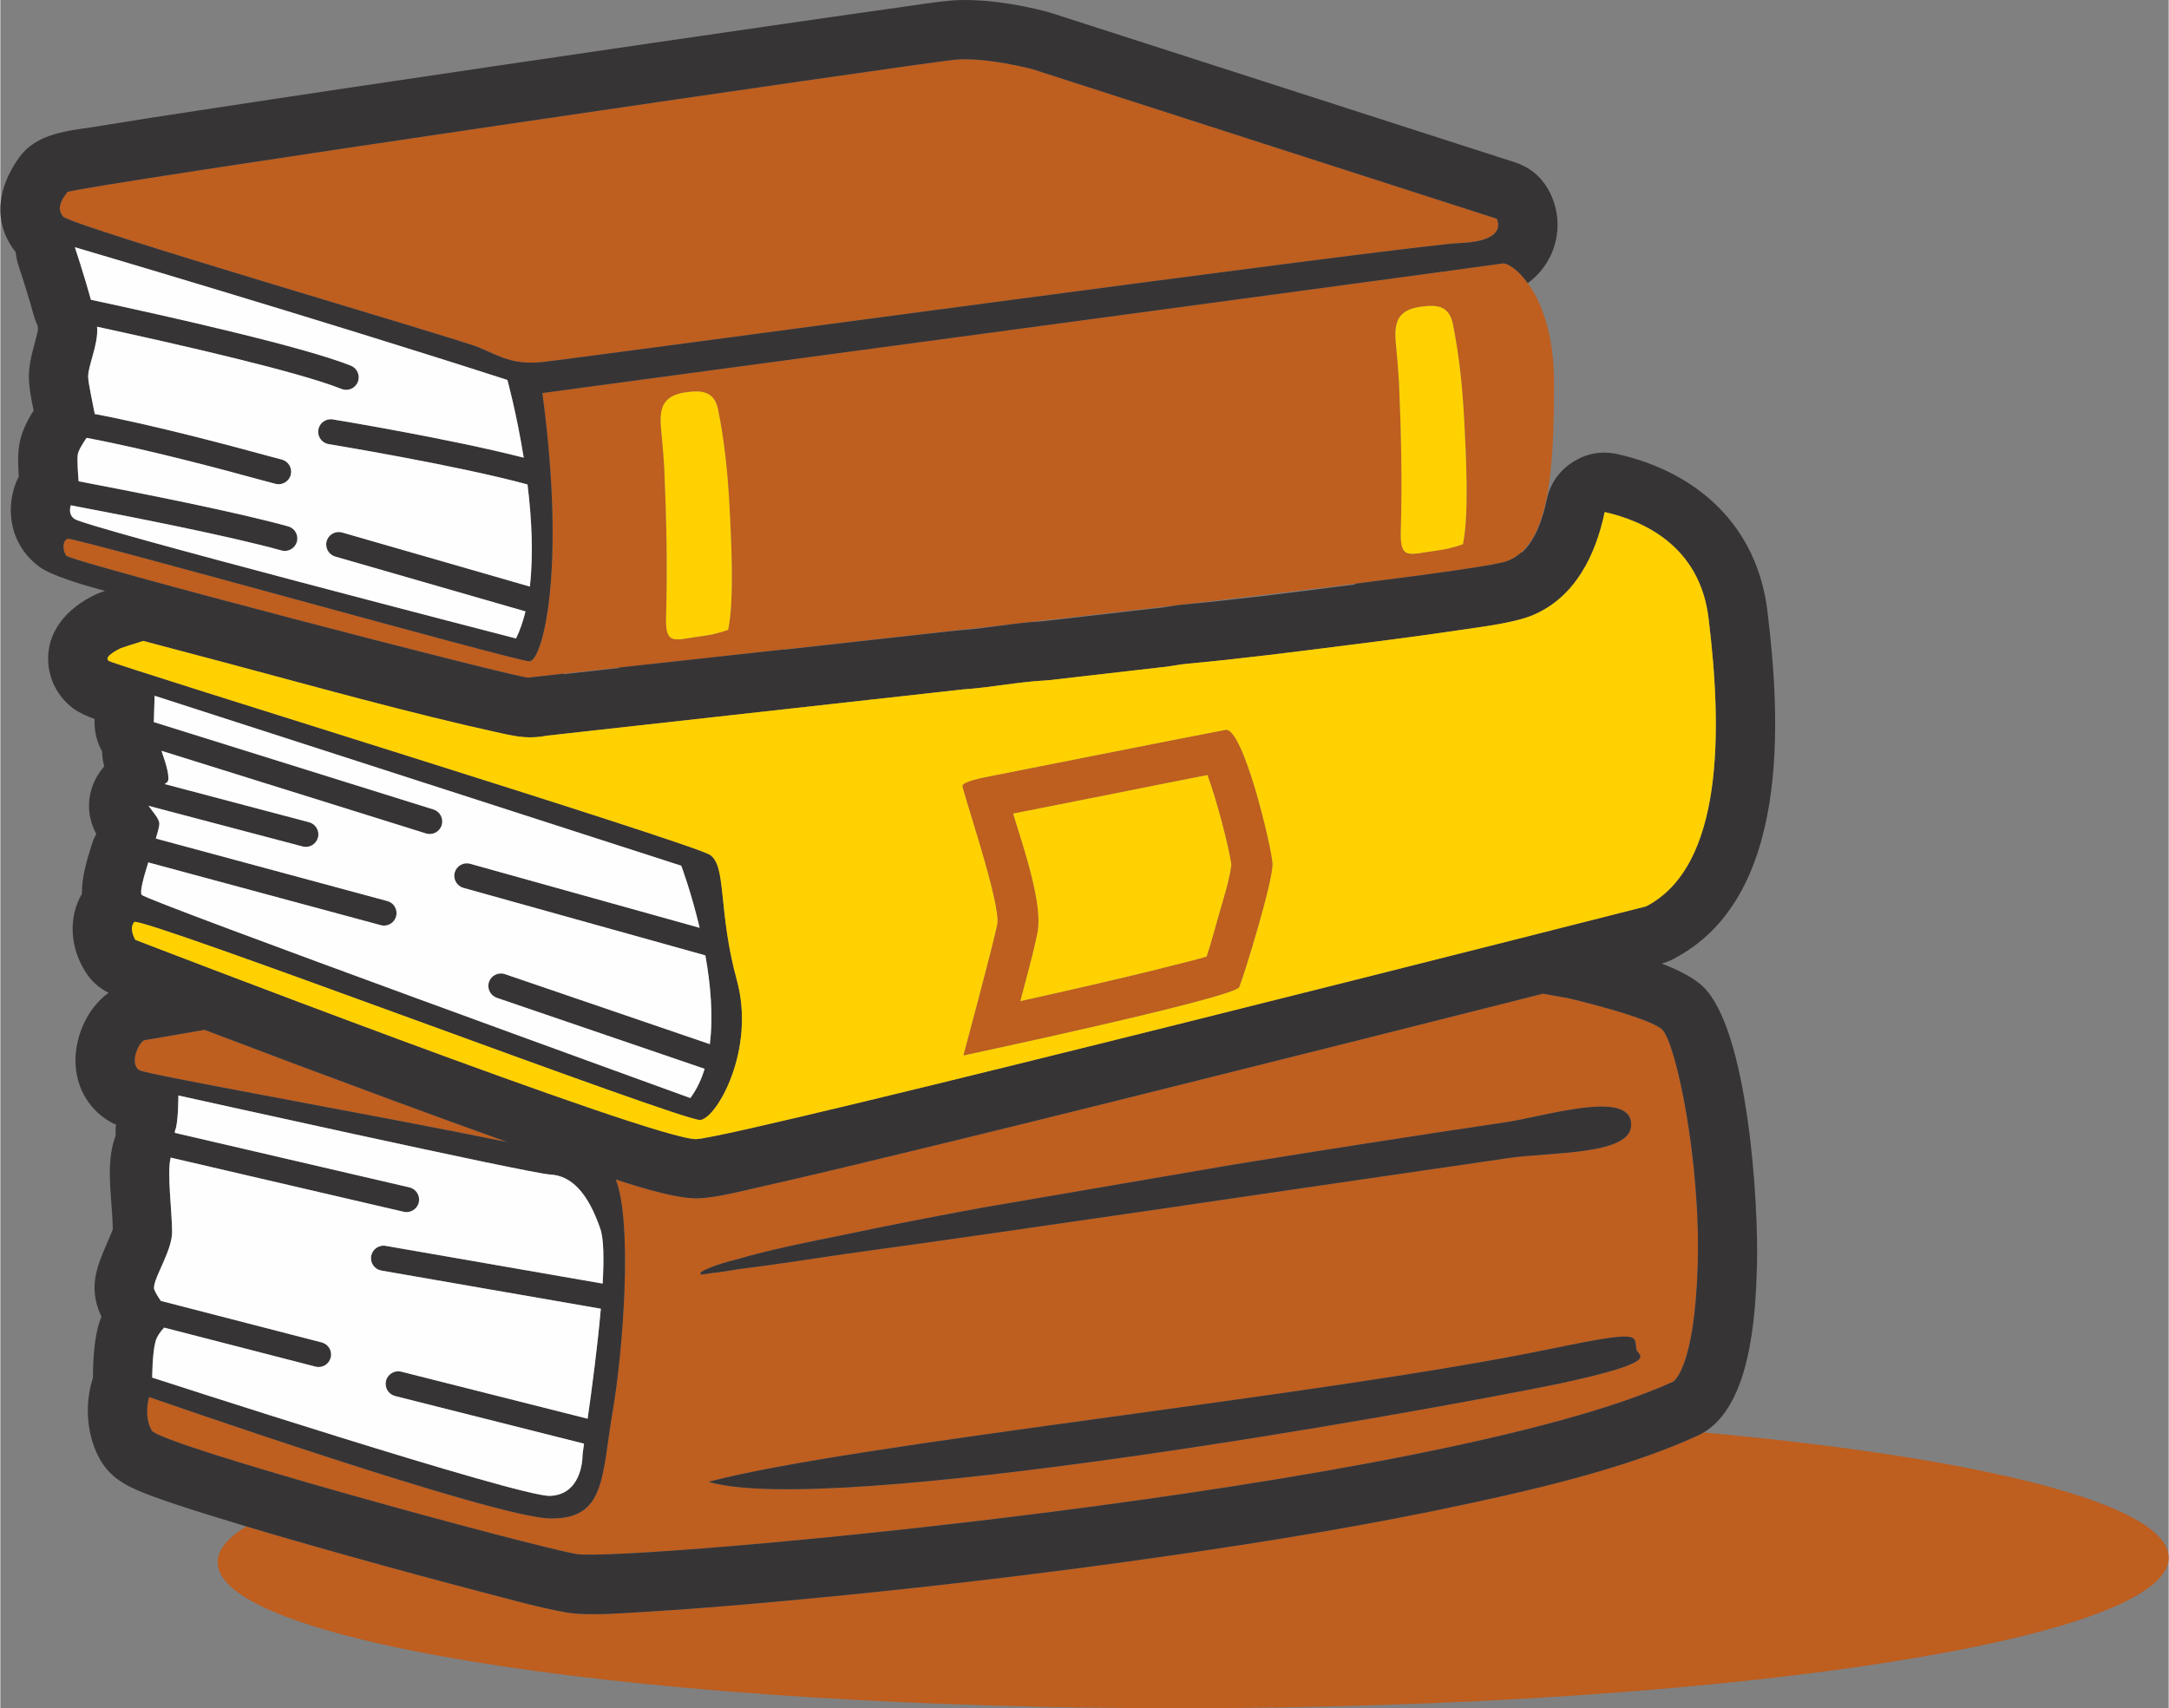 <?xml version="1.0" encoding="UTF-8"?>
<!DOCTYPE svg PUBLIC "-//W3C//DTD SVG 1.1//EN" "http://www.w3.org/Graphics/SVG/1.1/DTD/svg11.dtd">
<!-- Creator: CorelDRAW -->
<svg xmlns="http://www.w3.org/2000/svg" xml:space="preserve" width="975px" height="768px" version="1.1" style="shape-rendering:geometricPrecision; text-rendering:geometricPrecision; image-rendering:optimizeQuality; fill-rule:evenodd; clip-rule:evenodd"
viewBox="0 0 379.61 299.11"
 xmlns:xlink="http://www.w3.org/1999/xlink"
 xmlns:xodm="http://www.corel.com/coreldraw/odm/2003">
 <rect x="0" y="0" width="379.61" height="299.11" fill="#808080" stroke="none"/>
 <defs>
  <style type="text/css">
   <![CDATA[
    .fil3 {fill:#FEFEFE}
    .fil1 {fill:#373435}
    .fil2 {fill:#FFD100}
    .fil0 {fill:#BE5E1F}
   ]]>
  </style>
 </defs>
 <g id="Layer_x0020_1">
  <g>
   <path class="fil0" d="M94.89 68.82c0,0 166.48,-22.4 168.11,-22.69 1.64,-0.28 8.97,5.33 9,20.75 0.03,15.43 -0.81,28.52 -8.17,31.36 -7.35,2.84 -170.02,20.14 -171.38,20.41 -1.36,0.26 -80.23,-20.31 -80.93,-21.36 -0.71,-1.06 -0.62,-2.63 0.27,-2.96 0.9,-0.33 78.65,21.5 80.85,21.46 2.2,-0.05 6.48,-15.55 2.25,-46.97zm11.48 183.81l-0.04 0.31 -0.01 0.08 -0.06 0.38 0 0.01 -0.05 0.37 -0.02 0.09 -0.04 0.28 -0.05 0.36 0 0.01 -0.04 0.25 -0.02 0.12 -0.05 0.31 0 0.04 -0.06 0.36 -0.06 0.35 -0.02 0.1 -0.04 0.24 -0.03 0.18 -0.03 0.16 -0.04 0.25 -0.02 0.08 -0.06 0.31 0 0.02 -0.07 0.32 -0.01 0.05 -0.01 0.08 -0.06 0.26 -0.03 0.12 -0.04 0.21 -0.04 0.16 -0.04 0.14 -0.05 0.21 0 0 -0.07 0.3 -0.01 0.01 -0.01 0.05 -0.07 0.26 -0.04 0.14 -0.05 0.16 -0.05 0.15 -0.06 0.2 -0.03 0.09 -0.08 0.25 -0.02 0.05 -0.01 0.02 -0.1 0.26 -0.07 0.19 -0.03 0.08 -0.07 0.17 -0.06 0.13 -0.05 0.12 -0.08 0.17 -0.05 0.09 -0.08 0.16 -0.09 0.18 -0.09 0.17 -0.05 0.08 -0.1 0.16 -0.05 0.09 -0.1 0.15 -0.06 0.09 -0.09 0.14 -0.07 0.09c-0.05,0.06 -0.1,0.13 -0.15,0.19l-0.06 0.07 -0.12 0.16 -0.06 0.06 -0.13 0.14 -0.06 0.07 -0.13 0.12 -0.07 0.07 -0.15 0.13 -0.04 0.04 -0.02 0.02c-0.06,0.05 -0.12,0.1 -0.18,0.15l0 0 -0.1 0.08 -0.13 0.09 -0.09 0.07 -0.13 0.08 -0.11 0.08 -0.13 0.08 -0.1 0.05c-0.06,0.04 -0.13,0.08 -0.19,0.11l-0.05 0.03 0 0 -0.05 0.02c-0.06,0.03 -0.13,0.07 -0.2,0.1l-0.1 0.04 -0.17 0.08 -0.11 0.04 -0.18 0.07 -0.1 0.04 -0.2 0.07 -0.1 0.03c-0.09,0.03 -0.19,0.05 -0.29,0.08l-0.01 0.01 -0.07 0.01 -0.22 0.06 -0.17 0.03 -0.16 0.04 -0.15 0.03 -0.21 0.03 -0.13 0.02c-0.1,0.02 -0.21,0.03 -0.31,0.05l-0.03 0c-0.12,0.01 -0.25,0.03 -0.37,0.04l-0.08 0c-0.1,0.01 -0.21,0.02 -0.32,0.03l-0.09 0 -0.28 0.02 -0.15 0 -0.3 0.01 -0.1 0c-0.14,0 -0.28,0 -0.43,0 -0.15,-0.01 -0.31,-0.02 -0.49,-0.03l-0.01 0c-0.35,-0.03 -0.75,-0.07 -1.19,-0.13l-0.03 -0.01c-0.44,-0.06 -0.92,-0.14 -1.44,-0.24l-0.02 0 -0.03 -0.01c-0.24,-0.04 -0.48,-0.09 -0.74,-0.14l-0.12 -0.02 -0.81 -0.17 -0.02 -0.01 -0.04 -0.01c-0.28,-0.06 -0.56,-0.12 -0.85,-0.19l-0.05 -0.01 -0.14 -0.03 -0.77 -0.18 -0.09 -0.02 -0.05 -0.02 -0.92 -0.22 -0.08 -0.02 -0.08 -0.02 -0.97 -0.24 -0.05 -0.02 -0.27 -0.07 -0.71 -0.18 -0.17 -0.04 -0.01 -0.01 -0.45 -0.12 -0.47 -0.12 -0.25 -0.07 -0.21 -0.06 -0.93 -0.25 -0.03 -0.01 -0.06 -0.01 -0.42 -0.12 -0.49 -0.14 -0.09 -0.02 -0.41 -0.12 -0.5 -0.14 -0.51 -0.14 -0.49 -0.14 -0.02 -0.01 -0.52 -0.14 -0.09 -0.03 -0.84 -0.24 -0.12 -0.04 -0.53 -0.15 -0.5 -0.15 -0.04 -0.01 -0.54 -0.16 -0.05 -0.01 -0.89 -0.26 -0.15 -0.05 -0.55 -0.16 -0.03 -0.01 -0.52 -0.16 -0.56 -0.17 -0.56 -0.17 -0.12 -0.03 -0.45 -0.14 -0.57 -0.17 -0.12 -0.04 -0.45 -0.13 -0.57 -0.18 -0.58 -0.17 -0.21 -0.07 -0.36 -0.11 -0.58 -0.18 -0.55 -0.17 -0.04 -0.01 -0.58 -0.18 -0.59 -0.18 0 0c-19.8,-6.17 -42.43,-14.08 -42.43,-14.08 0,0 -1.01,3.29 0.46,5.86 0.7,1.23 15.86,5.89 32.38,10.59l0.62 0.18 0.23 0.06 0.85 0.24 0.54 0.16 0.31 0.08 0.85 0.24 0.47 0.13 0.38 0.11 0.85 0.24 0.41 0.11 0.44 0.13 0.85 0.23 0.34 0.1 0.51 0.14 0.85 0.24 0.27 0.07 0.58 0.16 0.85 0.24 0.19 0.05 0.65 0.18 0.84 0.23 0.12 0.03 0.72 0.2 1.66 0.46 0.81 0.22 0.02 0 0.82 0.22 0.74 0.2 0.08 0.03 0.81 0.22 0.66 0.17 0.15 0.04 0.8 0.22 0.58 0.16 0.21 0.05 0.78 0.21 0.51 0.14 0.27 0.07 0.77 0.21 0.44 0.11 0.33 0.09 0.75 0.2 0.36 0.1 0.39 0.1 0.73 0.19 0.3 0.08 0.43 0.11 0.72 0.19 0.22 0.06 0.48 0.13 0.7 0.18 0.16 0.04 0.52 0.14 0.67 0.17 0.11 0.03 0.55 0.14 0.65 0.17 0.05 0.01 0.59 0.15 0.61 0.16 0.01 0 0.12 0.03 1.03 0.26 0.05 0.01 0.58 0.15 0.47 0.12 0.1 0.02 0.93 0.24 0.02 0 0.14 0.03 0.52 0.13 0.33 0.08 0.17 0.04 0.49 0.12 0.27 0.07 0.2 0.05 0.45 0.1 0.21 0.06 0.22 0.05 0.42 0.1 0.16 0.03 0.61 0.14 0.12 0.03 0.06 0.02 0.52 0.11 0.08 0.02 0.24 0.05 0.3 0.06 0.05 0.02 0.08 0.01 0.4 0.08 0.03 0.01 0.42 0.08c0.12,0.02 0.28,0.04 0.46,0.05 0.06,0.01 0.14,0.01 0.21,0.02 0.13,0.01 0.26,0.01 0.41,0.02l0.29 0.01c0.16,0 0.33,0.01 0.52,0.01l0.34 0 0.59 0 0.45 0 0.73 -0.02 0.41 -0.01c0.28,0 0.59,-0.01 0.9,-0.02l0.45 -0.02c0.9,-0.03 1.91,-0.08 3,-0.13l0.85 -0.05 0.84 -0.04 1.06 -0.06 0.76 -0.05 1.08 -0.07 1.03 -0.06 0.99 -0.07 1.11 -0.07 1.04 -0.08 1.17 -0.08 1.16 -0.09 2.22 -0.17 1.41 -0.11 1.09 -0.09 1.29 -0.1 1.3 -0.11 1.46 -0.12 1.15 -0.1 1.62 -0.14 1.06 -0.1 1.83 -0.16 0.74 -0.07c3.31,-0.3 6.78,-0.63 10.39,-0.99l0.49 -0.05c1.8,-0.18 3.63,-0.37 5.49,-0.57l0.91 -0.09 2.18 -0.23 1.12 -0.12 2.28 -0.25 0.68 -0.07c6.13,-0.68 12.52,-1.42 19.04,-2.23l0.34 -0.04c16.81,-2.08 34.52,-4.59 51.16,-7.46l0.19 -0.03c1.08,-0.19 2.16,-0.38 3.23,-0.57l0.05 -0.01c1.09,-0.19 2.18,-0.39 3.26,-0.59l0.03 0c5.45,-0.99 10.74,-2.02 15.82,-3.09l0.06 -0.01c0.97,-0.21 1.93,-0.42 2.89,-0.62l0.21 -0.05c0.93,-0.2 1.86,-0.41 2.78,-0.61l0.26 -0.06c0.89,-0.2 1.78,-0.41 2.66,-0.61l0.34 -0.08c3.75,-0.88 7.32,-1.77 10.7,-2.69l0.01 0c8.15,-2.21 15.13,-4.54 20.44,-6.98 0,0 3.75,-2.08 4.3,-20.42 0.55,-18.33 -3.85,-39.04 -6.23,-41.24 -2.39,-2.2 -16.5,-5.5 -16.5,-5.5l-4.36 -0.77c-20.84,5.27 -41.69,10.52 -62.55,15.72 -18.41,4.6 -36.83,9.17 -55.28,13.6 -1.95,0.47 -3.89,0.94 -5.83,1.4l0 0c-4.47,1.06 -8.94,2.11 -13.42,3.12 -3.1,0.69 -7.63,1.88 -10.77,1.99 -3.38,0.12 -9.37,-1.62 -14.47,-3.3 2.98,7.7 1.24,30.14 -0.5,40.28 -0.36,2.08 -0.63,4.03 -0.88,5.82zm-6.29 12.79c-0.09,0.03 -0.19,0.05 -0.29,0.08l0.29 -0.08zm143.96 -17.75l0 0 -0.09 0.02 -0.56 0.09 -1.82 0.32 -0.13 0.02 -1.26 0.22 -0.56 0.1 -1.26 0.22 -0.16 0.02 -1.93 0.33 -0.07 0.02 -2.04 0.34 -0.54 0.09 -0.55 0.1 -1.95 0.32 -0.32 0.06 -2.59 0.43 -0.03 0 -0.26 0.04c-2.5,0.42 -5.05,0.83 -7.63,1.24l-0.52 0.09 -0.45 0.07 -2.19 0.35 -0.22 0.03 -0.18 0.03 -2.65 0.41 -0.11 0.02 -2.54 0.39 -0.48 0.08 -2.7 0.41 -0.03 0 -2.74 0.41 -0.5 0.08 -2.03 0.29 -1.05 0.16 -2.46 0.35 -0.16 0.03 -2.48 0.35 -0.99 0.14 -1.78 0.25 -0.82 0.11 -2.12 0.29 -0.55 0.08c-0.89,0.12 -1.78,0.23 -2.66,0.35l-0.61 0.08 -2.01 0.26 -0.84 0.11 -1.87 0.24 -0.83 0.1c-0.82,0.11 -1.65,0.21 -2.47,0.31l-0.14 0.02 -0.24 0.03 -2.42 0.29 -0.43 0.05 -2.16 0.25 -0.62 0.07 -2.09 0.23 -0.45 0.05 -0.04 0.01 -0.27 0.03 -2.17 0.23 -0.73 0.08 -1.81 0.18 -0.7 0.07 -2.02 0.2 -0.43 0.04c-0.79,0.08 -1.58,0.15 -2.36,0.22l-0.58 0.05 -1.78 0.15 -0.71 0.06 -1.71 0.14 -0.59 0.05c-0.75,0.05 -1.49,0.11 -2.22,0.16l-0.38 0.02c-0.6,0.05 -1.2,0.08 -1.79,0.12l-0.7 0.05c-0.48,0.02 -0.95,0.05 -1.42,0.08l-0.73 0.04c-0.66,0.03 -1.32,0.07 -1.97,0.09l-0.05 0.01 -0.05 0c-0.62,0.03 -1.24,0.05 -1.85,0.07l-0.73 0.03 -1.27 0.03 -0.62 0.02c-0.51,0.01 -1,0.02 -1.49,0.02l-0.38 0.01c-0.59,0 -1.16,0 -1.73,0l-0.49 0c-0.41,0 -0.81,-0.01 -1.21,-0.01l-0.57 -0.01c-0.39,-0.01 -0.78,-0.02 -1.17,-0.04l-0.45 -0.01c-0.51,-0.02 -1,-0.05 -1.48,-0.07l-0.39 -0.03c-0.36,-0.02 -0.72,-0.05 -1.07,-0.07l-0.45 -0.04c-0.35,-0.03 -0.68,-0.06 -1.01,-0.1l-0.35 -0.03c-0.43,-0.05 -0.85,-0.1 -1.25,-0.16l-0.19 -0.03c-0.33,-0.05 -0.65,-0.1 -0.97,-0.16l-0.34 -0.06c-0.26,-0.05 -0.52,-0.11 -0.77,-0.16l-0.31 -0.07c-0.33,-0.08 -0.65,-0.16 -0.95,-0.25 0.39,-0.1 0.78,-0.2 1.19,-0.31l0.05 -0.01c0.39,-0.1 0.79,-0.19 1.19,-0.29l0.18 -0.04c0.39,-0.09 0.79,-0.19 1.2,-0.28l0.2 -0.05c0.42,-0.09 0.85,-0.19 1.29,-0.28l0.2 -0.04c0.42,-0.09 0.85,-0.19 1.29,-0.28l0.12 -0.02 0.11 -0.02 113.02 -10.18zm-62.32 9.54c-0.82,0.11 -1.65,0.21 -2.47,0.31l2.47 -0.31zm-34.16 3.28c-0.66,0.03 -1.32,0.07 -1.97,0.09l1.97 -0.09zm-18.06 -2.32c0.42,-0.09 0.85,-0.19 1.29,-0.28l-1.29 0.28zm3.02 -0.63l0.03 -0.01c0.48,-0.09 0.96,-0.18 1.45,-0.28l0.2 -0.04 0.2 -0.04 1.38 -0.26 0.28 -0.05 1.58 -0.29 0.29 -0.05 1.44 -0.26 0.27 -0.05 0.26 -0.04 1.59 -0.28 0.09 -0.02 1.9 -0.32 0.1 -0.02 0.1 -0.01 1.6 -0.27 0.36 -0.06 0.29 -0.05 1.57 -0.25 0.25 -0.04 0.51 -0.08 1.18 -0.19 0.17 -0.03 0.84 -0.13 0.19 -0.03 1.22 -0.19 0.27 -0.04 0.96 -0.15 1.24 -0.19 0.06 -0.01 1.2 -0.19 1.1 -0.16 0.17 -0.03 1.77 -0.26 0.41 -0.07 0.4 -0.05 1.31 -0.2 0.69 -0.1 0.63 -0.09 1.33 -0.2 0.46 -0.07 0.17 -0.02 2.06 -0.3 0.24 -0.03 1.12 -0.16 1.38 -0.2 0 0 1.38 -0.2 1.15 -0.16 0.24 -0.04 1.4 -0.19 0.92 -0.13 0.49 -0.07 1.41 -0.2 0.68 -0.1 0.74 -0.1 1.43 -0.2 0.44 -0.06 1 -0.14 1.44 -0.2 0.19 -0.03 1.26 -0.17 1.39 -0.2 0.07 0 1.46 -0.21 1.14 -0.15 0.32 -0.05 1.47 -0.2 0.9 -0.12 0.57 -0.08 4.44 -0.61 0.39 -0.06 1.09 -0.15 1.49 -0.2 0.13 -0.02 1.36 -0.19 1.36 -0.18 0.13 -0.02c26.28,-3.61 53,-7.36 70.74,-11.07 16.49,-3.41 14.46,-2.32 15.01,0.19 0.25,1.05 4.77,1.98 -13.73,5.95 -6.11,1.24 -16.34,3.19 -28.69,5.35l-111.52 9.87zm-96.77 -77.21l-10.26 1.77c-1.1,-0.18 -3.11,4.22 -1.1,5.32 1.46,0.79 40.77,7.74 64.38,12.56 -6.62,-2.36 -13.22,-4.78 -19.81,-7.21 -11.08,-4.09 -22.16,-8.24 -33.21,-12.44zm136.26 31.12l44.16 -7.57c15.67,-2.54 31.35,-5 47.05,-7.32 6.88,-0.97 22.17,-5.93 22.28,0.26 0.33,5.49 -14.13,4.88 -21.37,5.95 -20.28,2.96 -40.56,5.89 -60.83,8.89 -18.5,2.68 -37.01,5.4 -55.52,7.93 -6.07,0.9 -12.2,1.86 -18.29,2.61 -1.67,0.26 -3.44,0.57 -5.13,0.74 -0.41,0.07 -0.93,0.17 -1.34,0.19 -0.03,0 -0.28,0.06 -0.33,0.04 0,0 -0.04,0.01 -0.05,-0.03 0,-0.01 0,-0.03 0,-0.05 -0.01,-0.02 -0.01,-0.08 -0.05,-0.08 -0.01,0 -0.05,0.04 -0.06,0.03 0,0 -0.03,0 -0.02,-0.01 -0.01,-0.03 0.01,-0.07 0.03,-0.1 0.06,-0.11 0.19,-0.19 0.29,-0.26 0.36,-0.27 0.87,-0.47 1.29,-0.63 1.52,-0.68 3.41,-1.16 5.02,-1.58 5.85,-1.7 12.11,-2.94 18.07,-4.14 8.23,-1.74 16.51,-3.35 24.8,-4.87zm0.38 -75.35c0,0 39.01,-7.74 42.09,-8.29 3.09,-0.56 8.06,20.44 8.24,23.36 0.18,2.93 -5.02,19.78 -5.82,21.67 -0.81,1.88 -48.3,11.98 -48.3,11.98 0,0 5.23,-19.43 5.93,-22.96 0.7,-3.53 -6.18,-23.54 -6.09,-24.28 0.09,-0.74 3.95,-1.48 3.95,-1.48zm4.91 6.36c2.22,7.07 5.2,16.15 4.28,20.8 -0.76,3.84 -1.92,7.86 -2.91,11.66 -0.04,0.13 -0.07,0.25 -0.1,0.38 4.24,-0.94 8.48,-1.9 12.71,-2.87 4.78,-1.11 9.55,-2.23 14.3,-3.46 1.53,-0.39 3.74,-0.9 5.61,-1.48 0.8,-2.45 1.52,-5.11 2.17,-7.41 0.65,-2.29 1.9,-6.24 2.16,-8.67 -0.39,-2.87 -2.49,-11.13 -4.19,-15.7 -5.48,1.05 -10.96,2.18 -16.41,3.26 -5.87,1.16 -11.75,2.33 -17.62,3.49zm-51.67 -70.89c-0.71,-3.07 -2.81,-3.28 -5.67,-2.87 -5.44,0.79 -4.4,4.64 -4.04,8.98 0.11,1.39 0.23,2.76 0.31,4.16 0.39,9.04 0.58,17.23 0.32,26.29 -0.14,4.97 1.5,3.89 5.87,3.32 1.9,-0.25 3.19,-0.52 5,-1.16 1.11,-5.25 0.53,-15.93 0.24,-21.59 -0.31,-5.76 -0.87,-11.48 -2.03,-17.13zm128.64 -14.99c-0.71,-3.07 -2.82,-3.28 -5.67,-2.86 -5.45,0.78 -4.4,4.64 -4.05,8.98 0.11,1.39 0.23,2.76 0.31,4.15 0.39,9.05 0.58,17.23 0.32,26.3 -0.14,4.96 1.51,3.89 5.87,3.32 1.91,-0.25 3.19,-0.53 5.01,-1.17 1.1,-5.25 0.52,-15.92 0.23,-21.58 -0.3,-5.76 -0.87,-11.48 -2.02,-17.14zm-73.62 -44.48l81.32 26.2c0,0 2.26,3.9 -6.35,4.25 -8.61,0.35 -155.59,20.35 -160.79,20.85 -5.21,0.51 -7.32,-1.01 -11.18,-2.61 -3.87,-1.6 -71.29,-21.22 -72.68,-22.88 -1.38,-1.66 0.16,-3.41 0.75,-4.27 0.59,-0.87 149.85,-22.66 155.32,-23.18 5.48,-0.52 13.61,1.64 13.61,1.64zm-137.6 255.18c-3.25,2.01 -5,4.1 -5.01,6.25 -0.09,14.34 76.31,25.79 170.63,25.58 94.32,-0.21 170.86,-12 170.94,-26.33 0.05,-9.37 -32.52,-17.5 -81.4,-21.95 -0.1,0.05 -0.19,0.11 -0.29,0.17 -0.25,0.14 -0.47,0.25 -0.73,0.37 -12.01,5.5 -26.9,9.05 -39.79,11.84 -17.23,3.73 -34.74,6.6 -52.18,9.12 -22.74,3.28 -45.65,5.96 -68.53,8.05 -8,0.73 -16.02,1.4 -24.04,1.87 -3.81,0.22 -9.92,0.74 -13.63,0.08 -4.78,-0.85 -9.9,-2.31 -14.61,-3.53 -7.84,-2.05 -15.65,-4.17 -23.45,-6.36 -5.98,-1.67 -11.96,-3.37 -17.91,-5.16z"/>
  </g>
  <path class="fil1" d="M266.37 96.64l-0.03 0.16c2.51,-2.28 3.73,-6.18 4.39,-9.28 0.59,-2.82 2.12,-5.04 4.55,-6.6 2.43,-1.56 5.08,-2.02 7.9,-1.39 14.03,3.18 24.35,12.6 26.17,27.37 2.38,19.37 4.05,50.41 -16.47,61.03 -0.67,0.35 -1.3,0.59 -2.02,0.79 2.91,1.13 5.49,2.43 7.11,3.92 8.02,7.41 9.89,38.31 9.56,49.19 -0.25,8.39 -1.04,24.39 -9.61,29.17 -0.25,0.14 -0.47,0.25 -0.73,0.37 -12.01,5.5 -26.9,9.05 -39.79,11.84 -17.23,3.73 -34.74,6.6 -52.18,9.12 -22.74,3.28 -45.65,5.96 -68.53,8.05 -8,0.73 -16.02,1.4 -24.04,1.87 -3.81,0.22 -9.92,0.74 -13.63,0.08 -4.78,-0.85 -9.9,-2.31 -14.61,-3.53 -7.84,-2.05 -15.65,-4.17 -23.45,-6.36 -8.53,-2.39 -17.07,-4.84 -25.52,-7.5 -3.01,-0.94 -6.04,-1.92 -9,-3.02 -3.57,-1.34 -6.93,-2.75 -8.95,-6.29 -2.36,-4.14 -2.76,-9.49 -1.38,-14.03 0.03,-0.11 0.07,-0.21 0.1,-0.32 0,-0.02 0,-0.04 0,-0.06 0,-2.77 0.2,-6.08 0.86,-8.75 0.17,-0.66 0.38,-1.3 0.63,-1.92 -0.17,-0.36 -0.32,-0.72 -0.46,-1.08 -1.94,-5.19 0.28,-8.9 2.13,-13.41 0.1,-0.24 0.23,-0.55 0.32,-0.83 -0.07,-4.91 -1.18,-10.22 0.06,-15.02 0.01,-0.04 0.02,-0.07 0.03,-0.12l0.04 -0.11c0.1,-0.38 0.22,-0.75 0.37,-1.12 -0.04,-0.65 -0.02,-1.3 0.06,-1.94 -0.31,-0.13 -0.59,-0.26 -0.83,-0.39 -1.61,-0.88 -2.99,-2.11 -4.05,-3.62 -2.35,-3.35 -2.73,-7.52 -1.61,-11.39 0.52,-1.77 1.35,-3.49 2.45,-4.97 0.79,-1.05 1.71,-1.97 2.75,-2.71 -1.76,-0.87 -3.13,-2.13 -4.14,-3.8 -2.57,-4.14 -2.97,-9.35 -0.54,-13.53 -0.05,-2.85 0.83,-5.76 1.71,-8.58 0.21,-0.68 0.48,-1.32 0.81,-1.91 -1.88,-3.44 -1.68,-7.53 0.61,-10.83 0.24,-0.35 0.51,-0.69 0.78,-1.01 -0.24,-0.87 -0.37,-1.75 -0.38,-2.62 -0.9,-1.6 -1.37,-3.46 -1.31,-5.42l0.01 -0.24c-1.35,-0.5 -2.65,-1.07 -3.6,-1.75 -2.43,-1.75 -4.04,-4.39 -4.44,-7.36 -0.8,-6.05 3.33,-10.43 8.27,-12.72 0.36,-0.16 0.66,-0.28 1.03,-0.41 0.18,-0.06 0.36,-0.13 0.55,-0.19 -4.17,-1.13 -9.32,-2.67 -11.43,-4.19 -4.39,-3.16 -5.98,-8.49 -4.55,-13.6 0.21,-0.78 0.52,-1.52 0.89,-2.2 -0.12,-1.76 -0.19,-3.63 0.03,-5.26 0.32,-2.35 1.33,-4.39 2.57,-6.34 -0.36,-1.72 -0.71,-3.46 -0.81,-5.14 -0.19,-3.03 0.74,-5.45 1.42,-8.28 0.05,-0.19 0.1,-0.4 0.13,-0.6 -0.01,-0.26 -0.02,-0.51 -0.02,-0.77 -0.28,-0.58 -0.51,-1.2 -0.69,-1.84 -0.8,-2.91 -1.71,-5.82 -2.66,-8.68 -0.26,-0.8 -0.43,-1.6 -0.51,-2.4 -4.14,-5.31 -3.11,-11.32 0.46,-16.39 3.14,-4.6 8.88,-4.85 13.72,-5.64 5.9,-0.97 11.81,-1.88 17.72,-2.78 17.75,-2.72 35.52,-5.36 53.29,-7.98 17.3,-2.55 34.6,-5.08 51.9,-7.58 5.94,-0.85 11.88,-1.71 17.82,-2.54 2.78,-0.39 5.67,-0.87 8.46,-1.13 5.29,-0.51 12.14,0.57 17.28,1.95 0.17,0.04 0.32,0.09 0.49,0.14l81.32 26.2c2.53,0.82 4.44,2.35 5.78,4.65 2.11,3.61 2.26,8.18 0.36,11.92 -0.98,1.94 -2.31,3.44 -3.89,4.58 -1.83,-2.53 -3.67,-3.56 -4.4,-3.44 -1.63,0.29 -168.11,22.69 -168.11,22.69 4.23,31.42 -0.05,46.92 -2.25,46.97 -2.2,0.04 -79.95,-21.79 -80.85,-21.46 -0.89,0.33 -0.98,1.9 -0.27,2.96 0.7,1.05 79.57,21.62 80.93,21.36 0.16,-0.03 2.38,-0.28 6.2,-0.7l-0.08 0.11 9.74 -1.09 -0.05 -0.08c7.69,-0.84 17.72,-1.93 28.96,-3.17l-0.01 0.04 30.16 -3.35c0.16,-0.02 0.29,-0.03 0.45,-0.04 4.88,-0.33 9.68,-1.33 14.61,-1.58l19.37 -2.23c0.14,-0.01 0.25,-0.02 0.39,-0.03 1.52,-0.12 3.08,-0.51 4.65,-0.65 9.41,-0.85 18.79,-2.07 28.16,-3.26 0.73,-0.09 1.46,-0.18 2.19,-0.27l-0.09 -0.13c14.73,-1.85 25.01,-3.31 26.73,-3.98 0.95,-0.36 1.79,-0.9 2.54,-1.6zm-235.2 95.18c0,0 0,4.76 -0.55,6.05 -0.07,0.17 -0.09,0.34 -0.06,0.5l41.05 9.54c1.18,0.27 1.92,1.45 1.65,2.63 -0.27,1.18 -1.45,1.92 -2.63,1.65l-40.8 -9.49 -0.03 0.12c-0.64,2.47 0.27,9.44 0.27,12.92 0,3.48 -3.66,8.62 -3.11,10.08 0.18,0.49 0.62,1.22 1.14,1.97l28.16 7.27c1.17,0.3 1.88,1.49 1.58,2.66 -0.3,1.18 -1.49,1.88 -2.66,1.58l-26.5 -6.83c-0.66,0.69 -1.3,1.57 -1.54,2.52 -0.55,2.2 -0.55,6.23 -0.55,6.23 0,0 64.27,20.9 69.62,20.71 5.36,-0.18 5.72,-6.04 5.72,-7.14 0,-0.15 0.1,-0.87 0.26,-2l-33.07 -8.34c-1.18,-0.3 -1.89,-1.49 -1.6,-2.67 0.29,-1.17 1.49,-1.89 2.66,-1.6l32.64 8.24c0.73,-5.15 1.73,-12.61 2.31,-19.26l-38.41 -6.68c-1.2,-0.2 -2,-1.34 -1.8,-2.53 0.2,-1.2 1.34,-2 2.53,-1.8l38 6.61c0.24,-4.3 0.19,-7.85 -0.4,-9.57 -2.2,-6.42 -5.13,-9.35 -8.8,-9.53 -3.67,-0.19 -65.08,-13.84 -65.08,-13.84zm57.6 -125.29c0,0 1.61,5.84 2.86,13.61 -13.15,-3.37 -33.36,-6.69 -33.44,-6.7 -1.19,-0.2 -2.32,0.61 -2.52,1.8 -0.2,1.2 0.61,2.33 1.81,2.53 0.08,0.01 22.35,3.67 34.81,7.06 0.72,5.82 1.07,12.21 0.41,17.88l-32.86 -9.47c-1.17,-0.33 -2.38,0.34 -2.71,1.51 -0.33,1.16 0.34,2.38 1.51,2.71l33.3 9.6c-0.42,1.71 -0.96,3.31 -1.66,4.74 0,0 -75.21,-19.42 -77.32,-20.94 -0.83,-0.59 -0.88,-1.5 -0.63,-2.38 10.91,2.06 28.17,5.47 36.89,7.91 1.17,0.32 2.37,-0.36 2.7,-1.53 0.32,-1.16 -0.36,-2.37 -1.53,-2.69 -8.73,-2.44 -25.69,-5.8 -36.69,-7.9 -0.12,-1.51 -0.27,-3.76 -0.15,-4.65 0.09,-0.69 0.81,-1.87 1.54,-2.95 10.78,2 25.16,5.9 30.75,7.43 1.27,0.34 2.11,0.57 2.38,0.63 1.18,0.28 2.36,-0.46 2.64,-1.64 0.27,-1.18 -0.46,-2.36 -1.65,-2.64 -0.25,-0.06 -1.03,-0.27 -2.22,-0.59 -5.52,-1.5 -19.48,-5.3 -30.46,-7.37 -0.37,-2.02 -1.08,-5.13 -1.15,-6.39 -0.12,-1.83 1.76,-5.71 1.57,-8.64 0,-0.07 -0.01,-0.16 -0.02,-0.25 14.24,3.08 35.33,7.89 42.81,10.9 1.13,0.44 2.4,-0.1 2.85,-1.23 0.45,-1.13 -0.1,-2.4 -1.22,-2.85 -8.11,-3.26 -31.19,-8.47 -45.51,-11.54 -1.15,-4.2 -2.81,-9.2 -2.81,-9.2 0,0 42.28,12.45 75.72,23.24zm30.44 85.06c0,0 1.73,4.59 3.22,10.87l-40.18 -11.21c-1.17,-0.33 -2.37,0.36 -2.7,1.52 -0.32,1.17 0.36,2.38 1.53,2.7l42.35 11.82c0.9,5.02 1.41,10.57 0.78,15.54l-35.87 -12.26c-1.15,-0.39 -2.4,0.22 -2.79,1.36 -0.39,1.15 0.23,2.4 1.37,2.79l36.38 12.43c-0.57,1.89 -1.39,3.62 -2.5,5.12 0,0 -95.25,-34.53 -96.05,-35.58 -0.38,-0.5 0.32,-3.02 1.15,-5.68l40.71 10.99c1.17,0.32 2.37,-0.38 2.68,-1.55 0.32,-1.17 -0.38,-2.37 -1.55,-2.68l-40.52 -10.94c0.38,-1.26 0.64,-2.25 0.62,-2.64 -0.06,-0.86 -1.14,-2.04 -1.9,-3.09l26.99 7.12c1.17,0.31 2.37,-0.39 2.68,-1.57 0.31,-1.17 -0.4,-2.37 -1.57,-2.68l-25.28 -6.68c0.17,-0.1 0.33,-0.22 0.47,-0.35 0.57,-0.54 -0.2,-3.18 -1.02,-5.47l46.31 14.47c1.16,0.36 2.39,-0.29 2.75,-1.45 0.36,-1.15 -0.28,-2.39 -1.44,-2.75l-48.96 -15.3 0.14 -4.61 92.2 29.76zm61.44 -139.49l81.32 26.2c0,0 2.26,3.9 -6.35,4.25 -8.61,0.35 -155.59,20.35 -160.79,20.85 -5.21,0.51 -7.32,-1.01 -11.18,-2.61 -3.87,-1.6 -71.29,-21.22 -72.68,-22.88 -1.38,-1.66 0.16,-3.41 0.75,-4.27 0.59,-0.87 149.85,-22.66 155.32,-23.18 5.48,-0.52 13.61,1.64 13.61,1.64zm-159.52 101.38c0,0 1.84,-0.62 3.89,-1.25 4.74,1.27 9.49,2.51 14.23,3.77 16.02,4.27 32.18,8.83 48.37,12.38 3.03,0.66 5,1.02 8.06,0.44l72.83 -8.1c4.84,-0.32 9.73,-1.33 14.44,-1.57 0.23,-0.01 0.43,-0.03 0.66,-0.05l19.38 -2.23c1.7,-0.13 3.17,-0.51 4.79,-0.65 9.48,-0.86 19.07,-2.11 28.52,-3.3 6.4,-0.8 12.8,-1.64 19.18,-2.59 3.57,-0.53 9.48,-1.23 12.75,-2.59 7.5,-3.13 11.07,-10.55 12.65,-18.08 6.74,1.52 16.61,5.9 18.17,18.51 2.39,19.42 2.77,43.45 -10.93,50.54 0,0 -159.13,40.49 -166.27,40.75 -7.15,0.26 -98.21,-34.89 -98.21,-34.89 0,0 -1.22,-1.95 -0.19,-3.12 1.03,-1.16 96.19,35.02 99.11,34.66 2.91,-0.36 9.7,-12.35 6.39,-24.45 -3.32,-12.1 -1.78,-19.91 -4.66,-21.94 -2.88,-2.03 -104.26,-33.23 -105.32,-34 -1.06,-0.76 2.16,-2.24 2.16,-2.24zm250.32 122.7c-39.21,8.19 -122.32,16.59 -147.45,23.29 21.17,6.27 122.6,-11.83 148.73,-17.15 18.5,-3.97 13.98,-4.9 13.73,-5.95 -0.55,-2.51 1.48,-3.6 -15.01,-0.19zm2.98 -61.41l-4.36 -0.77c-20.84,5.27 -41.69,10.52 -62.55,15.72 -18.41,4.6 -36.83,9.17 -55.28,13.6 -1.95,0.47 -3.89,0.94 -5.83,1.4l0 0c-4.47,1.06 -8.94,2.11 -13.42,3.12 -3.1,0.69 -7.63,1.88 -10.77,1.99 -3.38,0.12 -9.37,-1.62 -14.47,-3.3 2.98,7.7 1.24,30.14 -0.5,40.28 -2.02,11.73 -1.18,19.25 -11.04,19.07 -9.86,-0.19 -70.17,-21.26 -70.17,-21.26 0,0 -1.01,3.29 0.46,5.86 1.47,2.56 66.08,20.16 74.33,21.63 8.25,1.47 150.71,-11.22 192.03,-30.18 0,0 3.75,-2.08 4.3,-20.42 0.55,-18.33 -3.85,-39.04 -6.23,-41.24 -2.39,-2.2 -16.5,-5.5 -16.5,-5.5zm-238.68 5.56l-10.26 1.77c-1.1,-0.18 -3.11,4.22 -1.1,5.32 1.46,0.79 40.77,7.74 64.38,12.56 -6.62,-2.36 -13.22,-4.78 -19.81,-7.21 -11.08,-4.09 -22.16,-8.24 -33.21,-12.44zm136.26 31.12l44.16 -7.57c15.67,-2.54 31.35,-5 47.05,-7.32 6.88,-0.97 22.17,-5.93 22.28,0.26 0.33,5.49 -14.13,4.88 -21.37,5.95 -20.28,2.96 -40.56,5.89 -60.83,8.89 -18.5,2.68 -37.01,5.4 -55.52,7.93 -6.07,0.9 -12.2,1.86 -18.29,2.61 -1.67,0.26 -3.44,0.57 -5.13,0.74 -0.41,0.07 -0.93,0.17 -1.34,0.19 -0.03,0 -0.28,0.06 -0.33,0.04 0,0 -0.04,0.01 -0.05,-0.03 0,-0.01 0,-0.03 0,-0.05 -0.01,-0.02 -0.01,-0.08 -0.05,-0.08 -0.01,0 -0.05,0.04 -0.06,0.03 0,0 -0.03,0 -0.02,-0.01 -0.01,-0.03 0.01,-0.07 0.03,-0.1 0.06,-0.11 0.19,-0.19 0.29,-0.26 0.36,-0.27 0.87,-0.47 1.29,-0.63 1.52,-0.68 3.41,-1.16 5.02,-1.58 5.85,-1.7 12.11,-2.94 18.07,-4.14 8.23,-1.74 16.51,-3.35 24.8,-4.87z"/>
  <path class="fil2" d="M21.13 113.48c0,0 1.84,-0.62 3.89,-1.25 4.74,1.27 9.49,2.51 14.23,3.77 16.02,4.27 32.18,8.83 48.37,12.38 3.03,0.66 5,1.02 8.06,0.44l72.83 -8.1c4.84,-0.32 9.73,-1.33 14.44,-1.57 0.23,-0.01 0.43,-0.03 0.66,-0.05l19.38 -2.23c1.7,-0.13 3.17,-0.51 4.79,-0.65 9.48,-0.86 19.07,-2.11 28.52,-3.3 6.4,-0.8 12.8,-1.64 19.18,-2.59 3.57,-0.53 9.48,-1.23 12.75,-2.59 7.5,-3.13 11.07,-10.55 12.65,-18.08 6.74,1.52 16.61,5.9 18.17,18.51 2.39,19.42 2.77,43.45 -10.93,50.54 0,0 -159.13,40.49 -166.27,40.75 -7.15,0.26 -98.21,-34.89 -98.21,-34.89 0,0 -1.22,-1.95 -0.19,-3.12 1.03,-1.16 96.19,35.02 99.11,34.66 2.91,-0.36 9.7,-12.35 6.39,-24.45 -3.32,-12.1 -1.78,-19.91 -4.66,-21.94 -2.88,-2.03 -104.26,-33.23 -105.32,-34 -1.06,-0.76 2.16,-2.24 2.16,-2.24zm104.5 -41.91c-0.71,-3.07 -2.81,-3.28 -5.67,-2.87 -5.44,0.79 -4.4,4.64 -4.04,8.98 0.11,1.39 0.23,2.76 0.31,4.16 0.39,9.04 0.58,17.23 0.32,26.29 -0.14,4.97 1.5,3.89 5.87,3.32 1.9,-0.25 3.19,-0.52 5,-1.16 1.11,-5.25 0.53,-15.93 0.24,-21.59 -0.31,-5.76 -0.87,-11.48 -2.03,-17.13zm128.64 -14.99c-0.71,-3.07 -2.82,-3.28 -5.67,-2.86 -5.45,0.78 -4.4,4.64 -4.05,8.98 0.11,1.39 0.23,2.76 0.31,4.15 0.39,9.05 0.58,17.23 0.32,26.3 -0.14,4.96 1.51,3.89 5.87,3.32 1.91,-0.25 3.19,-0.53 5.01,-1.17 1.1,-5.25 0.52,-15.92 0.23,-21.58 -0.3,-5.76 -0.87,-11.48 -2.02,-17.14zm-81.88 79.52c0,0 39.01,-7.74 42.09,-8.29 3.09,-0.56 8.06,20.44 8.24,23.36 0.18,2.93 -5.02,19.78 -5.82,21.67 -0.81,1.88 -48.3,11.98 -48.3,11.98 0,0 5.23,-19.43 5.93,-22.96 0.7,-3.53 -6.18,-23.54 -6.09,-24.28 0.09,-0.74 3.95,-1.48 3.95,-1.48zm4.91 6.36c2.22,7.07 5.2,16.15 4.28,20.8 -0.76,3.84 -1.92,7.86 -2.91,11.66 -0.04,0.13 -0.07,0.25 -0.1,0.38 4.24,-0.94 8.48,-1.9 12.71,-2.87 4.78,-1.11 9.55,-2.23 14.3,-3.46 1.53,-0.39 3.74,-0.9 5.61,-1.48 0.8,-2.45 1.52,-5.11 2.17,-7.41 0.65,-2.29 1.9,-6.24 2.16,-8.67 -0.39,-2.87 -2.49,-11.13 -4.19,-15.7 -5.48,1.05 -10.96,2.18 -16.41,3.26 -5.87,1.16 -11.75,2.33 -17.62,3.49z"/>
  <path class="fil3" d="M31.17 191.82c0,0 0,4.76 -0.55,6.05 -0.07,0.17 -0.09,0.34 -0.06,0.5l41.05 9.54c1.18,0.27 1.92,1.45 1.65,2.63 -0.27,1.18 -1.45,1.92 -2.63,1.65l-40.8 -9.49 -0.03 0.12c-0.64,2.47 0.27,9.44 0.27,12.92 0,3.48 -3.66,8.62 -3.11,10.08 0.18,0.49 0.62,1.22 1.14,1.97l28.16 7.27c1.17,0.3 1.88,1.49 1.58,2.66 -0.3,1.18 -1.49,1.88 -2.66,1.58l-26.5 -6.83c-0.66,0.69 -1.3,1.57 -1.54,2.52 -0.55,2.2 -0.55,6.23 -0.55,6.23 0,0 64.27,20.9 69.62,20.71 5.36,-0.18 5.72,-6.04 5.72,-7.14 0,-0.15 0.1,-0.87 0.26,-2l-33.07 -8.34c-1.18,-0.3 -1.89,-1.49 -1.6,-2.67 0.29,-1.17 1.49,-1.89 2.66,-1.6l32.64 8.24c0.73,-5.15 1.73,-12.61 2.31,-19.26l-38.41 -6.68c-1.2,-0.2 -2,-1.34 -1.8,-2.53 0.2,-1.2 1.34,-2 2.53,-1.8l38 6.61c0.24,-4.3 0.19,-7.85 -0.4,-9.57 -2.2,-6.42 -5.13,-9.35 -8.8,-9.53 -3.67,-0.19 -65.08,-13.84 -65.08,-13.84zm57.6 -125.29c0,0 1.61,5.84 2.86,13.61 -13.15,-3.37 -33.36,-6.69 -33.44,-6.7 -1.19,-0.2 -2.32,0.61 -2.52,1.8 -0.2,1.2 0.61,2.33 1.81,2.53 0.08,0.01 22.35,3.67 34.81,7.06 0.72,5.82 1.07,12.21 0.41,17.88l-32.86 -9.47c-1.17,-0.33 -2.38,0.34 -2.71,1.51 -0.33,1.16 0.34,2.38 1.51,2.71l33.3 9.6c-0.42,1.71 -0.96,3.31 -1.66,4.74 0,0 -75.21,-19.42 -77.32,-20.94 -0.83,-0.59 -0.88,-1.5 -0.63,-2.38 10.91,2.06 28.17,5.47 36.89,7.91 1.17,0.32 2.37,-0.36 2.7,-1.53 0.32,-1.16 -0.36,-2.37 -1.53,-2.69 -8.73,-2.44 -25.69,-5.8 -36.69,-7.9 -0.12,-1.51 -0.27,-3.76 -0.15,-4.65 0.09,-0.69 0.81,-1.87 1.54,-2.95 10.78,2 25.16,5.9 30.75,7.43 1.27,0.34 2.11,0.57 2.38,0.63 1.18,0.28 2.36,-0.46 2.64,-1.64 0.27,-1.18 -0.46,-2.36 -1.65,-2.64 -0.25,-0.06 -1.03,-0.27 -2.22,-0.59 -5.52,-1.5 -19.48,-5.3 -30.46,-7.37 -0.37,-2.02 -1.08,-5.13 -1.15,-6.39 -0.12,-1.83 1.76,-5.71 1.57,-8.64 0,-0.07 -0.01,-0.16 -0.02,-0.25 14.24,3.08 35.33,7.89 42.81,10.9 1.13,0.44 2.4,-0.1 2.85,-1.23 0.45,-1.13 -0.1,-2.4 -1.22,-2.85 -8.11,-3.26 -31.19,-8.47 -45.51,-11.54 -1.15,-4.2 -2.81,-9.2 -2.81,-9.2 0,0 42.28,12.45 75.72,23.24zm30.44 85.06c0,0 1.73,4.59 3.22,10.87l-40.18 -11.21c-1.17,-0.33 -2.37,0.36 -2.7,1.52 -0.32,1.17 0.36,2.38 1.53,2.7l42.35 11.82c0.9,5.02 1.41,10.57 0.78,15.54l-35.87 -12.26c-1.15,-0.39 -2.4,0.22 -2.79,1.36 -0.39,1.15 0.23,2.4 1.37,2.79l36.38 12.43c-0.57,1.89 -1.39,3.62 -2.5,5.12 0,0 -95.25,-34.53 -96.05,-35.58 -0.38,-0.5 0.32,-3.02 1.15,-5.68l40.71 10.99c1.17,0.32 2.37,-0.38 2.68,-1.55 0.32,-1.17 -0.38,-2.37 -1.55,-2.68l-40.52 -10.94c0.38,-1.26 0.64,-2.25 0.62,-2.64 -0.06,-0.86 -1.14,-2.04 -1.9,-3.09l26.99 7.12c1.17,0.31 2.37,-0.39 2.68,-1.57 0.31,-1.17 -0.4,-2.37 -1.57,-2.68l-25.28 -6.68c0.17,-0.1 0.33,-0.22 0.47,-0.35 0.57,-0.54 -0.2,-3.18 -1.02,-5.47l46.31 14.47c1.16,0.36 2.39,-0.29 2.75,-1.45 0.36,-1.15 -0.28,-2.39 -1.44,-2.75l-48.96 -15.3 0.14 -4.61 92.2 29.76z"/>
 </g>
</svg>
